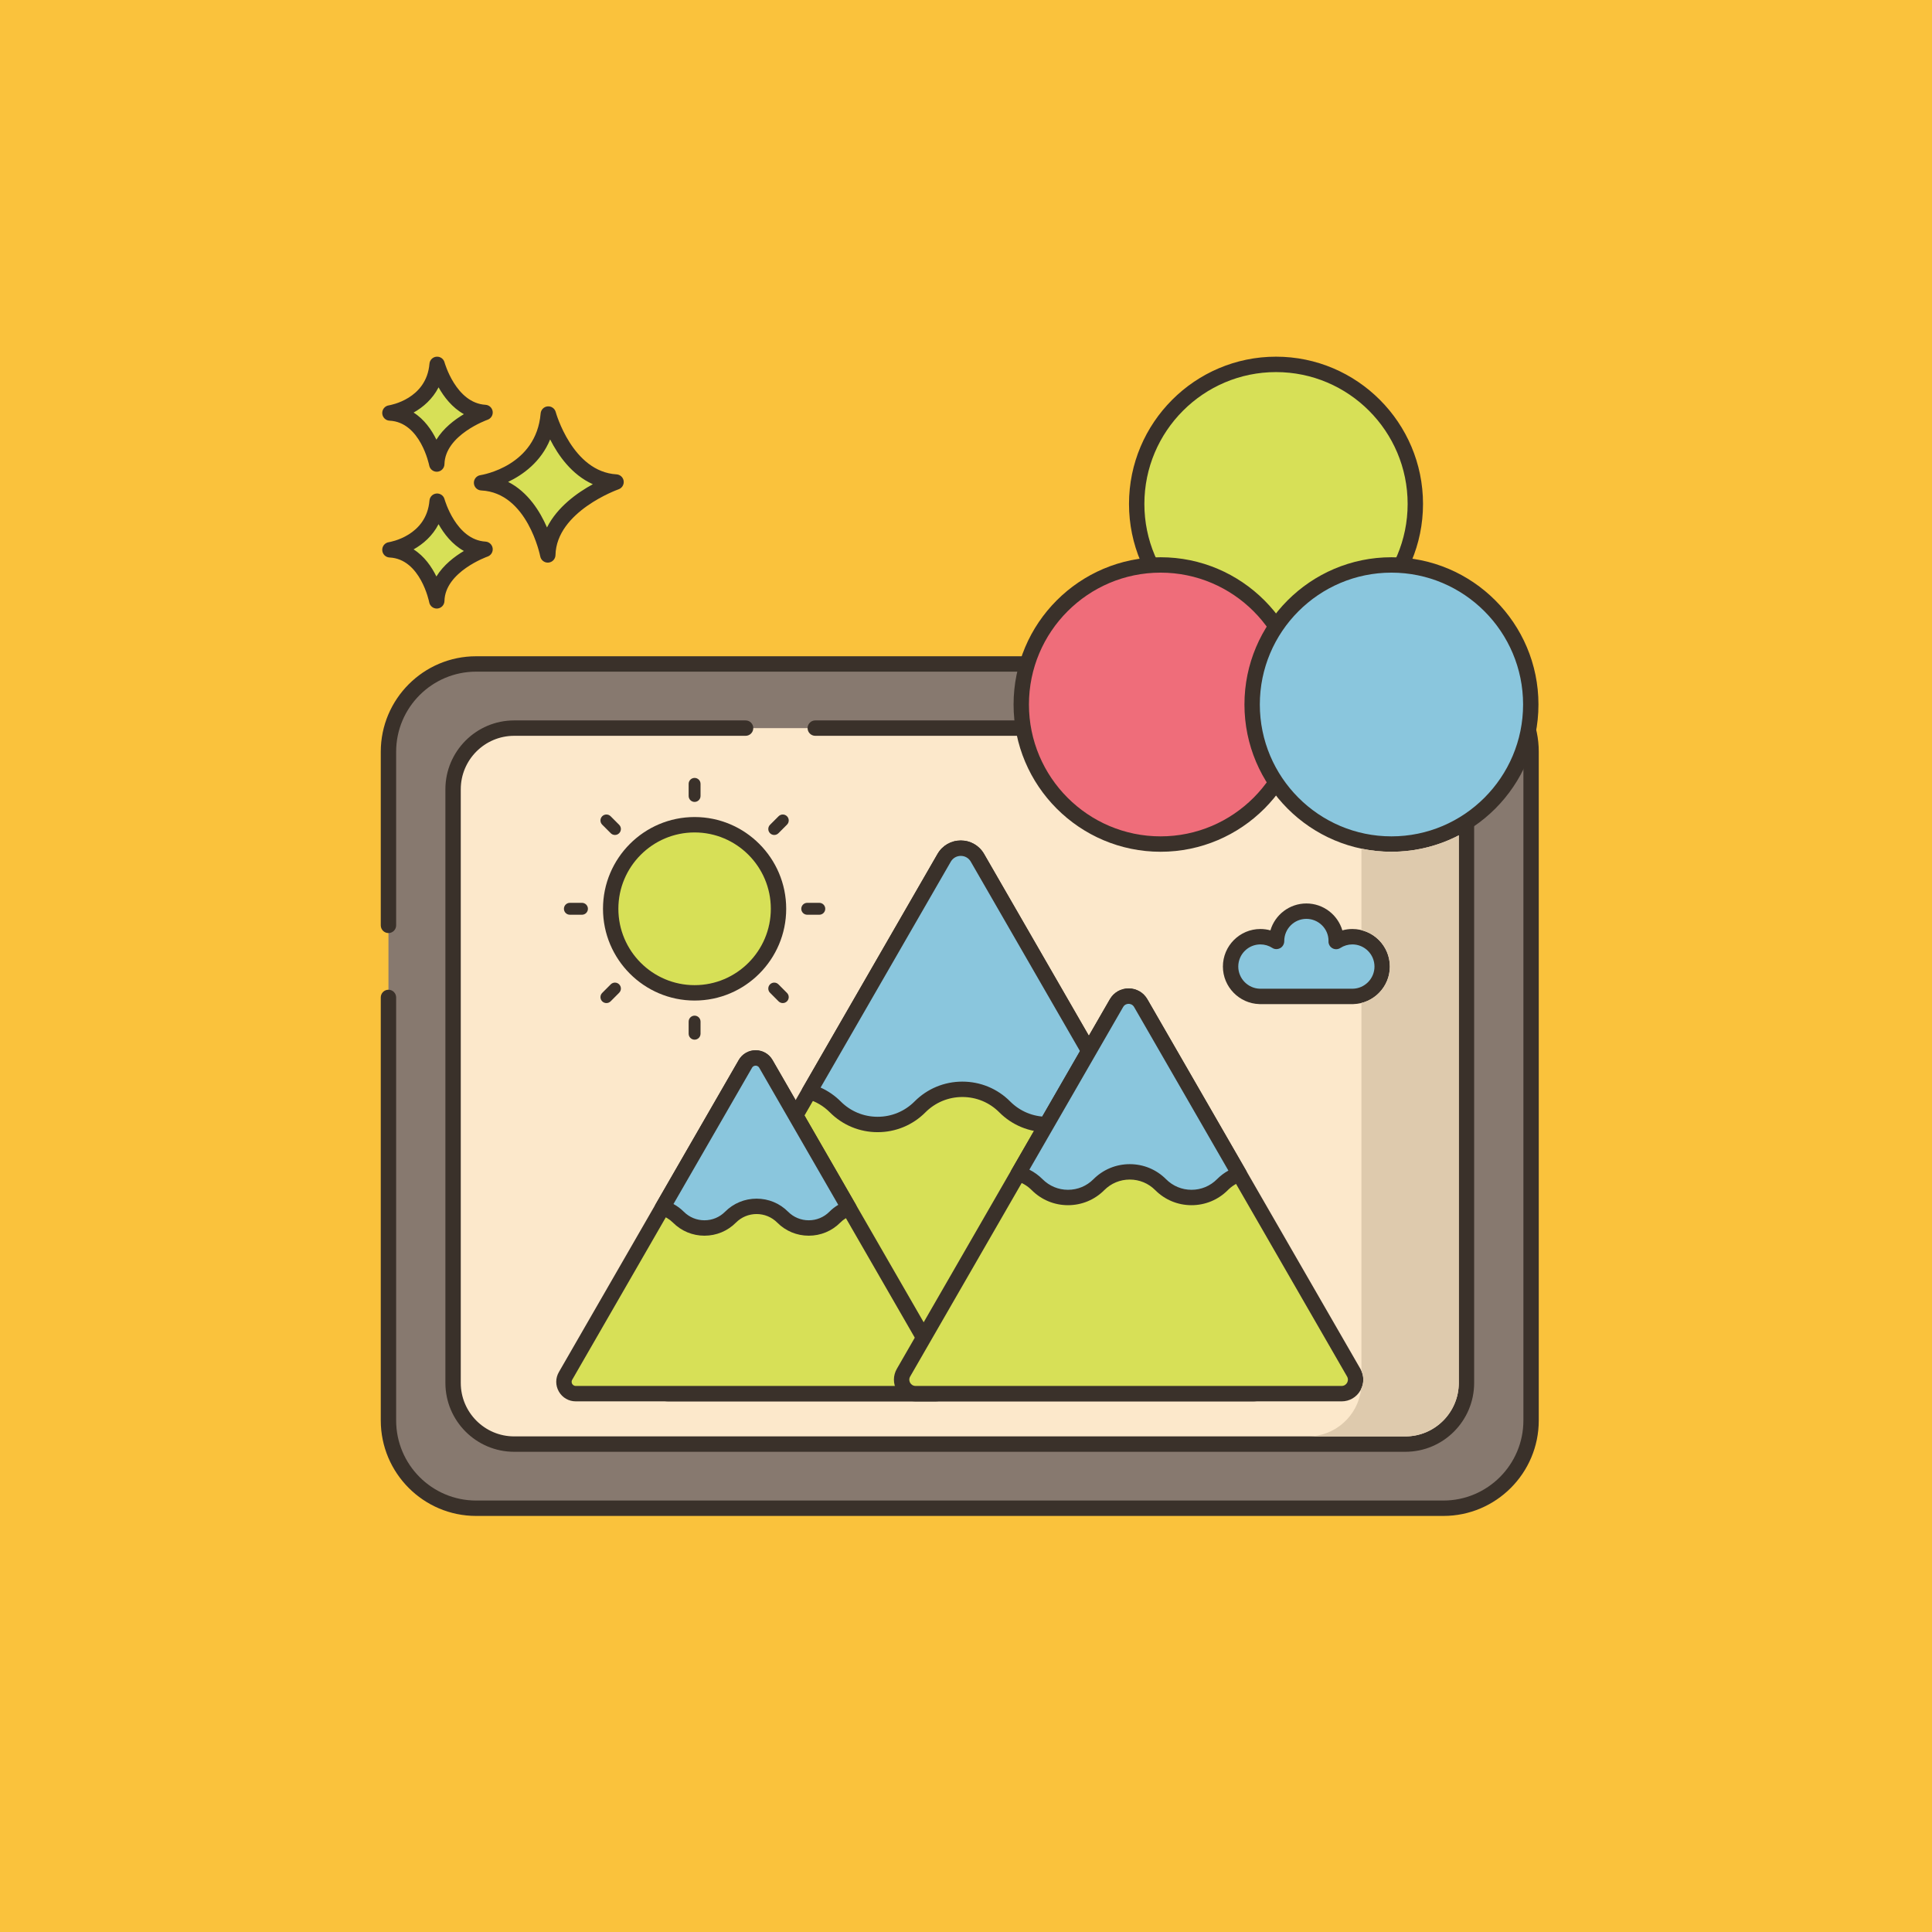 <?xml version="1.0" encoding="UTF-8"?>
<svg xmlns="http://www.w3.org/2000/svg" xmlns:xlink="http://www.w3.org/1999/xlink" width="810pt" height="810pt" viewBox="0 0 810 810" version="1.2">
<defs>  
<clipPath id="clip1">
  <path d="M 159.625 275 L 646 275 L 646 635.398 L 159.625 635.398 Z M 159.625 275 "/>
</clipPath>
<clipPath id="clip2">
  <path d="M 160 149.398 L 207 149.398 L 207 198 L 160 198 Z M 160 149.398 "/>
</clipPath>
<clipPath id="clip3">
  <path d="M 473 149.398 L 597 149.398 L 597 274 L 473 274 Z M 473 149.398 "/>
</clipPath>
</defs>
<g id="surface1">
<rect x="0" y="0" width="810" height="810" style="fill:rgb(100%,100%,100%);fill-opacity:1;stroke:none;"/>
<rect x="0" y="0" width="810" height="810" style="fill:rgb(100%,100%,100%);fill-opacity:1;stroke:none;"/>
<rect x="0" y="0" width="810" height="810" style="fill:rgb(98.039%,76.079%,23.529%);fill-opacity:1;stroke:none;"/>
<path style=" stroke:none;fill-rule:nonzero;fill:rgb(52.939%,47.449%,43.529%);fill-opacity:1;" d="M 605.164 278.363 L 199.609 278.363 C 179.316 278.363 162.863 294.844 162.863 315.172 L 162.863 595.527 C 162.863 615.859 179.316 632.336 199.609 632.336 L 605.164 632.336 C 625.461 632.336 641.91 615.859 641.91 595.527 L 641.91 315.172 C 641.91 294.844 625.461 278.363 605.164 278.363 Z M 605.164 278.363 "/>
<g clip-path="url(#clip1)" clip-rule="nonzero">
<path style=" stroke:none;fill-rule:nonzero;fill:rgb(22.749%,19.22%,16.469%);fill-opacity:1;" d="M 605.164 275.141 L 199.609 275.141 C 177.57 275.141 159.641 293.102 159.641 315.172 L 159.641 387.957 C 159.641 389.742 161.086 391.188 162.863 391.188 C 164.645 391.188 166.086 389.742 166.086 387.957 L 166.086 315.172 C 166.086 296.66 181.125 281.594 199.609 281.594 L 605.164 281.594 C 623.652 281.594 638.691 296.66 638.691 315.172 L 638.691 595.527 C 638.691 614.043 623.652 629.105 605.164 629.105 L 199.609 629.105 C 181.125 629.113 166.086 614.043 166.086 595.527 L 166.086 418.18 C 166.086 416.398 164.645 414.953 162.863 414.953 C 161.086 414.953 159.641 416.398 159.641 418.18 L 159.641 595.527 C 159.641 617.602 177.57 635.562 199.609 635.562 L 605.164 635.562 C 627.203 635.562 645.133 617.602 645.133 595.527 L 645.133 315.172 C 645.133 293.102 627.203 275.141 605.164 275.141 Z M 605.164 275.141 "/>
</g>
<path style=" stroke:none;fill-rule:nonzero;fill:rgb(98.819%,90.979%,79.61%);fill-opacity:1;" d="M 589.215 305.262 L 215.562 305.262 C 201.422 305.262 189.957 316.746 189.957 330.914 L 189.957 579.789 C 189.957 593.953 201.422 605.438 215.562 605.438 L 589.215 605.438 C 603.355 605.438 614.82 593.953 614.82 579.789 L 614.82 330.914 C 614.82 316.746 603.355 305.262 589.215 305.262 Z M 589.215 305.262 "/>
<path style=" stroke:none;fill-rule:nonzero;fill:rgb(22.749%,19.22%,16.469%);fill-opacity:1;" d="M 589.215 302.039 L 341.809 302.039 C 340.023 302.039 338.586 303.484 338.586 305.266 C 338.586 307.047 340.023 308.492 341.809 308.492 L 589.215 308.492 C 601.562 308.492 611.598 318.551 611.598 330.914 L 611.598 579.789 C 611.598 592.148 601.562 602.215 589.215 602.215 L 215.562 602.215 C 203.215 602.215 193.18 592.148 193.18 579.789 L 193.18 330.914 C 193.18 318.551 203.215 308.492 215.562 308.492 L 312.594 308.492 C 314.379 308.492 315.816 307.047 315.816 305.266 C 315.816 303.484 314.379 302.039 312.594 302.039 L 215.562 302.039 C 199.664 302.039 186.734 314.992 186.734 330.914 L 186.734 579.789 C 186.734 595.715 199.664 608.668 215.562 608.668 L 589.215 608.668 C 605.113 608.668 618.043 595.715 618.043 579.789 L 618.043 330.914 C 618.043 314.988 605.113 302.039 589.215 302.039 Z M 589.215 302.039 "/>
<path style=" stroke:none;fill-rule:nonzero;fill:rgb(84.309%,87.839%,34.119%);fill-opacity:1;" d="M 229.879 173.598 C 227.785 198.477 201.895 202.406 201.895 202.406 C 224.129 203.453 229.66 232.66 229.66 232.66 C 230.137 211.836 258.281 202.102 258.281 202.102 C 237.199 200.836 229.879 173.598 229.879 173.598 Z M 229.879 173.598 "/>
<path style=" stroke:none;fill-rule:nonzero;fill:rgb(22.749%,19.22%,16.469%);fill-opacity:1;" d="M 258.469 198.875 C 239.988 197.77 233.055 173.004 232.988 172.75 C 232.582 171.238 231.141 170.234 229.586 170.379 C 228.031 170.52 226.801 171.766 226.668 173.32 C 224.82 195.301 202.367 199.066 201.414 199.211 C 199.777 199.457 198.594 200.914 198.68 202.566 C 198.77 204.227 200.094 205.547 201.746 205.625 C 221.141 206.547 226.449 232.996 226.5 233.266 C 226.797 234.793 228.133 235.883 229.66 235.883 C 229.754 235.883 229.844 235.883 229.934 235.871 C 231.574 235.734 232.848 234.379 232.887 232.73 C 233.309 214.418 259.082 205.234 259.336 205.145 C 260.785 204.641 261.68 203.18 261.477 201.652 C 261.262 200.129 260.004 198.965 258.469 198.875 Z M 229.328 221.137 C 226.414 214.402 221.363 206.277 213.035 202.035 C 219.328 199.016 226.801 193.617 230.648 184.238 C 233.984 190.844 239.672 199.043 248.551 203.012 C 242.098 206.535 233.684 212.484 229.328 221.137 Z M 229.328 221.137 "/>
<path style=" stroke:none;fill-rule:nonzero;fill:rgb(84.309%,87.839%,34.119%);fill-opacity:1;" d="M 183.262 210.133 C 181.785 227.734 163.473 230.512 163.473 230.512 C 179.195 231.254 183.117 251.906 183.117 251.906 C 183.445 237.18 203.355 230.293 203.355 230.293 C 188.441 229.398 183.262 210.133 183.262 210.133 Z M 183.262 210.133 "/>
<path style=" stroke:none;fill-rule:nonzero;fill:rgb(22.749%,19.22%,16.469%);fill-opacity:1;" d="M 203.547 227.07 C 191.16 226.332 186.422 209.461 186.371 209.285 C 185.969 207.777 184.543 206.777 182.977 206.914 C 181.414 207.055 180.184 208.301 180.055 209.863 C 178.809 224.645 163.633 227.219 162.992 227.32 C 161.355 227.57 160.172 229.023 160.258 230.676 C 160.348 232.34 161.668 233.656 163.328 233.734 C 176.289 234.344 179.922 252.332 179.949 252.512 C 180.242 254.047 181.582 255.137 183.117 255.137 C 183.207 255.137 183.289 255.137 183.383 255.125 C 185.023 254.988 186.301 253.633 186.34 251.98 C 186.617 239.695 204.234 233.402 204.406 233.348 C 205.863 232.844 206.758 231.383 206.551 229.855 C 206.336 228.332 205.078 227.16 203.547 227.07 Z M 182.961 241.691 C 180.973 237.637 177.93 233.203 173.402 230.332 C 177.395 228.094 181.348 224.672 183.867 219.754 C 186.137 223.789 189.57 228.266 194.484 230.996 C 190.508 233.363 185.914 236.891 182.961 241.691 Z M 182.961 241.691 "/>
<path style=" stroke:none;fill-rule:nonzero;fill:rgb(84.309%,87.839%,34.119%);fill-opacity:1;" d="M 183.262 152.773 C 181.785 170.367 163.473 173.148 163.473 173.148 C 179.195 173.887 183.117 194.547 183.117 194.547 C 183.445 179.82 203.355 172.93 203.355 172.93 C 188.441 172.039 183.262 152.773 183.262 152.773 Z M 183.262 152.773 "/>
<g clip-path="url(#clip2)" clip-rule="nonzero">
<path style=" stroke:none;fill-rule:nonzero;fill:rgb(22.749%,19.22%,16.469%);fill-opacity:1;" d="M 203.547 169.715 C 191.16 168.969 186.422 152.094 186.371 151.922 C 185.969 150.414 184.535 149.41 182.977 149.551 C 181.414 149.691 180.184 150.934 180.055 152.5 C 178.809 167.281 163.633 169.852 162.992 169.953 C 161.355 170.207 160.172 171.656 160.258 173.312 C 160.348 174.969 161.668 176.293 163.324 176.371 C 176.289 176.98 179.914 194.973 179.949 195.148 C 180.242 196.684 181.582 197.777 183.117 197.777 C 183.207 197.777 183.293 197.77 183.383 197.766 C 185.027 197.629 186.301 196.273 186.34 194.621 C 186.617 182.34 204.234 176.047 204.414 175.984 C 205.863 175.48 206.762 174.016 206.551 172.492 C 206.336 170.969 205.078 169.805 203.547 169.715 Z M 182.961 184.328 C 180.973 180.277 177.93 175.84 173.402 172.969 C 177.395 170.734 181.348 167.309 183.871 162.395 C 186.141 166.422 189.57 170.902 194.484 173.637 C 190.508 176 185.914 179.523 182.961 184.328 Z M 182.961 184.328 "/>
</g>
<path style=" stroke:none;fill-rule:nonzero;fill:rgb(54.12%,77.649%,86.67%);fill-opacity:1;" d="M 566.984 392.715 C 564.48 392.715 562.156 393.461 560.195 394.734 C 560.195 394.668 560.207 394.598 560.207 394.527 C 560.207 387.609 554.613 382.008 547.703 382.008 C 540.809 382.008 535.207 387.609 535.207 394.527 C 535.207 394.594 535.211 394.66 535.219 394.734 C 533.262 393.461 530.934 392.715 528.426 392.715 C 521.523 392.715 515.93 398.324 515.93 405.242 C 515.93 412.105 521.445 417.668 528.281 417.754 L 528.281 417.758 L 567.133 417.758 L 567.133 417.754 C 573.965 417.668 579.484 412.105 579.484 405.242 C 579.484 398.324 573.887 392.715 566.984 392.715 Z M 566.984 392.715 "/>
<path style=" stroke:none;fill-rule:nonzero;fill:rgb(22.749%,19.22%,16.469%);fill-opacity:1;" d="M 566.984 389.488 C 565.555 389.488 564.145 389.684 562.785 390.059 C 560.863 383.547 554.828 378.781 547.703 378.781 C 540.582 378.781 534.551 383.547 532.629 390.059 C 531.27 389.684 529.859 389.488 528.426 389.488 C 519.762 389.488 512.707 396.555 512.707 405.234 C 512.707 413.723 519.531 420.73 527.98 420.969 C 528.074 420.98 528.18 420.988 528.281 420.988 L 567.133 420.988 C 567.234 420.988 567.336 420.98 567.438 420.969 C 575.883 420.73 582.707 413.73 582.707 405.234 C 582.707 396.555 575.652 389.488 566.984 389.488 Z M 567.094 414.527 C 567.031 414.527 566.965 414.527 566.902 414.531 L 528.516 414.531 C 528.449 414.527 528.383 414.527 528.32 414.527 C 523.262 414.465 519.152 410.293 519.152 405.242 C 519.152 400.113 523.312 395.949 528.426 395.949 C 530.219 395.949 531.957 396.465 533.461 397.441 C 534.457 398.09 535.727 398.055 536.773 397.48 C 537.812 396.902 538.445 395.719 538.43 394.531 C 538.43 389.406 542.59 385.234 547.703 385.234 C 552.824 385.234 556.984 389.41 556.984 394.402 C 556.984 394.465 556.973 394.629 556.973 394.688 C 556.957 395.883 557.594 396.984 558.637 397.562 C 559.676 398.137 560.953 398.09 561.949 397.441 C 563.453 396.465 565.191 395.949 566.984 395.949 C 572.098 395.949 576.258 400.117 576.258 405.242 C 576.262 410.293 572.152 414.465 567.094 414.527 Z M 567.094 414.527 "/>
<path style=" stroke:none;fill-rule:nonzero;fill:rgb(84.309%,87.839%,34.119%);fill-opacity:1;" d="M 532.309 572.211 L 466.492 458.016 L 409.789 359.637 C 406.684 354.266 398.949 354.266 395.844 359.637 L 339.348 457.668 L 339.328 457.668 L 273.324 572.211 C 270.219 577.582 274.102 584.301 280.301 584.301 L 525.332 584.301 C 531.531 584.301 535.414 577.582 532.309 572.211 Z M 532.309 572.211 "/>
<path style=" stroke:none;fill-rule:nonzero;fill:rgb(22.749%,19.22%,16.469%);fill-opacity:1;" d="M 535.102 570.598 L 412.574 358.02 C 410.539 354.488 406.887 352.383 402.82 352.383 C 398.746 352.383 395.098 354.488 393.059 358.023 L 336.695 455.812 C 336.641 455.891 336.59 455.969 336.543 456.055 L 270.539 570.594 C 268.496 574.125 268.496 578.336 270.527 581.867 C 272.566 585.41 276.223 587.523 280.301 587.523 L 525.34 587.523 C 529.418 587.523 533.074 585.41 535.113 581.867 C 537.145 578.336 537.137 574.125 535.102 570.598 Z M 529.527 578.645 C 528.652 580.164 527.086 581.066 525.34 581.066 L 280.301 581.066 C 278.555 581.066 276.98 580.164 276.109 578.645 C 275.242 577.137 275.246 575.332 276.113 573.828 L 341.988 459.527 C 342.039 459.449 342.094 459.371 342.137 459.289 L 398.633 361.25 C 399.508 359.738 401.074 358.836 402.82 358.836 C 404.566 358.836 406.125 359.738 406.996 361.25 L 529.523 573.832 C 530.391 575.34 530.391 577.137 529.527 578.645 Z M 529.527 578.645 "/>
<path style=" stroke:none;fill-rule:nonzero;fill:rgb(54.12%,77.649%,86.67%);fill-opacity:1;" d="M 409.789 359.637 C 406.684 354.27 398.949 354.27 395.844 359.637 L 339.328 457.672 L 339.348 457.672 C 343.32 458.805 347.051 460.93 350.184 464.074 C 355.102 468.992 361.516 471.449 367.938 471.449 C 374.371 471.449 380.805 468.992 385.707 464.074 C 390.617 459.152 397.051 456.699 403.473 456.699 C 409.906 456.699 416.34 459.152 421.242 464.074 C 426.141 468.992 432.574 471.449 439.008 471.449 C 445.449 471.449 451.879 468.992 456.777 464.074 C 459.602 461.23 462.941 459.215 466.5 458.016 Z M 409.789 359.637 "/>
<path style=" stroke:none;fill-rule:nonzero;fill:rgb(22.749%,19.22%,16.469%);fill-opacity:1;" d="M 469.289 456.402 L 412.582 358.02 C 410.539 354.488 406.891 352.383 402.82 352.383 C 398.754 352.383 395.098 354.488 393.059 358.023 L 336.543 456.059 C 335.969 457.059 335.98 458.285 336.555 459.289 C 336.984 460.039 337.695 460.566 338.512 460.789 C 342.094 461.82 345.262 463.691 347.918 466.355 C 353.27 471.715 360.383 474.668 367.945 474.668 C 375.531 474.668 382.652 471.715 387.988 466.355 C 392.129 462.207 397.629 459.926 403.48 459.926 C 409.344 459.926 414.84 462.207 418.965 466.355 C 424.309 471.715 431.43 474.668 439.016 474.668 C 446.602 474.668 453.723 471.715 459.062 466.348 C 461.465 463.934 464.312 462.156 467.527 461.074 C 468.445 460.762 469.18 460.062 469.52 459.152 C 469.855 458.25 469.77 457.238 469.289 456.402 Z M 454.492 461.793 C 450.371 465.934 444.871 468.215 439.008 468.215 C 433.145 468.215 427.645 465.934 423.523 461.793 C 418.188 456.43 411.066 453.473 403.473 453.473 C 395.906 453.473 388.781 456.426 383.43 461.793 C 379.305 465.934 373.801 468.215 367.945 468.215 C 362.098 468.215 356.605 465.934 352.473 461.793 C 350.027 459.344 347.16 457.367 344.039 455.965 L 398.633 361.25 C 399.512 359.738 401.074 358.836 402.82 358.836 C 404.566 358.836 406.125 359.738 406.996 361.25 L 461.871 456.445 C 459.148 457.801 456.676 459.598 454.492 461.793 Z M 454.492 461.793 "/>
<path style=" stroke:none;fill-rule:nonzero;fill:rgb(84.309%,87.839%,34.119%);fill-opacity:1;" d="M 396.492 576.863 L 355.988 506.582 L 321.094 446.035 C 319.18 442.73 314.418 442.73 312.504 446.035 L 277.738 506.371 L 277.727 506.371 L 266.055 526.625 L 254.312 547 L 237.105 576.863 C 235.199 580.168 237.586 584.301 241.398 584.301 L 392.203 584.301 C 396.012 584.301 398.398 580.164 396.492 576.863 Z M 396.492 576.863 "/>
<path style=" stroke:none;fill-rule:nonzero;fill:rgb(22.749%,19.22%,16.469%);fill-opacity:1;" d="M 399.285 575.242 L 323.879 444.414 C 322.395 441.855 319.75 440.332 316.797 440.332 C 313.844 440.332 311.203 441.859 309.719 444.422 L 275.062 504.559 C 275.02 504.621 274.98 504.688 274.941 504.754 L 251.523 545.387 L 234.32 575.242 C 232.836 577.801 232.836 580.859 234.309 583.426 C 235.785 585.992 238.438 587.523 241.398 587.523 L 392.203 587.523 C 395.16 587.523 397.809 585.992 399.289 583.426 C 400.762 580.859 400.762 577.805 399.285 575.242 Z M 393.707 580.199 C 393.555 580.461 393.109 581.066 392.203 581.066 L 241.398 581.066 C 240.492 581.066 240.043 580.461 239.891 580.199 C 239.746 579.941 239.449 579.258 239.898 578.473 L 280.406 508.176 C 280.449 508.113 280.488 508.047 280.527 507.984 L 315.297 447.656 C 315.75 446.871 316.5 446.785 316.797 446.785 C 317.098 446.785 317.848 446.871 318.301 447.648 L 393.699 578.477 C 394.148 579.258 393.852 579.941 393.707 580.199 Z M 393.707 580.199 "/>
<path style=" stroke:none;fill-rule:nonzero;fill:rgb(54.12%,77.649%,86.67%);fill-opacity:1;" d="M 321.094 446.035 C 319.18 442.73 314.418 442.73 312.504 446.035 L 277.727 506.371 L 277.738 506.371 C 280.184 507.062 282.48 508.371 284.406 510.309 C 287.434 513.336 291.383 514.844 295.332 514.844 C 299.293 514.844 303.254 513.336 306.27 510.309 C 309.289 507.277 313.25 505.77 317.199 505.77 C 321.164 505.77 325.121 507.277 328.137 510.309 C 331.152 513.336 335.113 514.844 339.074 514.844 C 343.035 514.844 346.988 513.336 350.004 510.309 C 351.742 508.555 353.801 507.316 355.988 506.582 Z M 321.094 446.035 "/>
<path style=" stroke:none;fill-rule:nonzero;fill:rgb(22.749%,19.22%,16.469%);fill-opacity:1;" d="M 358.777 504.969 L 323.879 444.414 C 322.395 441.859 319.75 440.332 316.801 440.332 C 313.848 440.332 311.203 441.859 309.719 444.422 L 274.941 504.754 C 274.363 505.754 274.371 506.98 274.945 507.984 C 275.375 508.73 276.082 509.262 276.891 509.48 C 278.883 510.059 280.652 511.105 282.133 512.582 C 285.664 516.125 290.352 518.07 295.336 518.07 C 300.34 518.07 305.031 516.125 308.551 512.582 C 310.859 510.27 313.934 508.992 317.203 508.992 C 320.477 508.992 323.555 510.27 325.859 512.582 C 329.379 516.125 334.07 518.07 339.074 518.07 C 344.074 518.07 348.766 516.125 352.293 512.578 C 353.629 511.227 355.223 510.242 357.012 509.637 C 357.93 509.328 358.656 508.621 359 507.719 C 359.34 506.816 359.262 505.805 358.777 504.969 Z M 347.727 508.027 C 345.422 510.344 342.344 511.613 339.074 511.613 C 335.801 511.613 332.723 510.344 330.418 508.027 C 326.898 504.488 322.207 502.543 317.203 502.543 C 312.215 502.543 307.52 504.488 303.984 508.027 C 301.68 510.344 298.609 511.613 295.336 511.613 C 292.074 511.613 289.004 510.344 286.688 508.023 C 285.406 506.738 283.941 505.652 282.359 504.789 L 315.297 447.656 C 315.75 446.871 316.5 446.785 316.801 446.785 C 317.105 446.785 317.848 446.871 318.301 447.648 L 351.441 505.137 C 350.082 505.938 348.828 506.914 347.727 508.027 Z M 347.727 508.027 "/>
<path style=" stroke:none;fill-rule:nonzero;fill:rgb(84.309%,87.839%,34.119%);fill-opacity:1;" d="M 567.547 575.492 L 519.59 492.266 L 478.258 420.566 C 475.996 416.656 470.359 416.656 468.094 420.566 L 426.918 492.012 L 426.906 492.012 L 378.805 575.492 C 376.543 579.402 379.367 584.293 383.887 584.293 L 562.469 584.293 C 566.984 584.301 569.809 579.402 567.547 575.492 Z M 567.547 575.492 "/>
<path style=" stroke:none;fill-rule:nonzero;fill:rgb(22.749%,19.22%,16.469%);fill-opacity:1;" d="M 570.34 573.875 L 481.043 418.953 C 479.398 416.105 476.457 414.406 473.18 414.406 C 469.895 414.406 466.953 416.105 465.309 418.957 L 424.25 490.191 C 424.207 490.258 424.16 490.332 424.121 490.398 L 376.016 573.871 C 374.371 576.719 374.367 580.121 376.004 582.973 C 377.652 585.824 380.598 587.527 383.887 587.527 L 562.469 587.527 C 565.758 587.527 568.707 585.824 570.344 582.965 C 571.984 580.121 571.984 576.719 570.34 573.875 Z M 564.762 579.742 C 564.531 580.141 563.852 581.066 562.469 581.066 L 383.887 581.066 C 382.508 581.066 381.824 580.141 381.59 579.742 C 381.363 579.348 380.906 578.293 381.594 577.105 L 429.582 493.836 C 429.625 493.766 429.672 493.699 429.711 493.625 L 470.883 422.188 C 471.574 420.992 472.719 420.863 473.18 420.863 C 473.637 420.863 474.777 420.992 475.465 422.18 L 564.762 577.109 C 565.445 578.293 564.992 579.348 564.762 579.742 Z M 564.762 579.742 "/>
<path style=" stroke:none;fill-rule:nonzero;fill:rgb(54.12%,77.649%,86.67%);fill-opacity:1;" d="M 478.258 420.57 C 475.996 416.656 470.359 416.656 468.094 420.57 L 426.906 492.012 L 426.918 492.012 C 429.816 492.844 432.535 494.391 434.816 496.68 C 438.398 500.266 443.074 502.055 447.758 502.055 C 452.445 502.055 457.141 500.266 460.707 496.68 C 464.289 493.094 468.977 491.309 473.66 491.309 C 478.348 491.309 483.035 493.094 486.605 496.68 C 490.18 500.266 494.863 502.055 499.555 502.055 C 504.25 502.055 508.938 500.266 512.504 496.68 C 514.559 494.609 516.996 493.141 519.59 492.266 Z M 478.258 420.57 "/>
<path style=" stroke:none;fill-rule:nonzero;fill:rgb(22.749%,19.22%,16.469%);fill-opacity:1;" d="M 522.375 490.652 L 481.043 418.953 C 479.398 416.105 476.457 414.406 473.18 414.406 C 469.895 414.406 466.953 416.105 465.309 418.957 L 424.121 490.398 C 423.547 491.398 423.547 492.629 424.129 493.625 C 424.555 494.379 425.262 494.91 426.074 495.129 C 428.535 495.84 430.711 497.129 432.543 498.961 C 436.613 503.035 442.02 505.281 447.758 505.281 C 453.52 505.281 458.93 503.035 462.984 498.961 C 465.84 496.105 469.625 494.535 473.652 494.535 C 477.691 494.535 481.48 496.105 484.32 498.957 C 488.383 503.035 493.789 505.281 499.551 505.281 C 505.312 505.281 510.723 503.035 514.781 498.957 C 516.438 497.293 518.395 496.07 520.613 495.324 C 521.523 495.016 522.258 494.309 522.598 493.402 C 522.938 492.5 522.855 491.492 522.375 490.652 Z M 510.219 494.398 C 507.375 497.254 503.59 498.828 499.555 498.828 C 495.516 498.828 491.73 497.254 488.887 494.398 C 484.824 490.32 479.414 488.078 473.66 488.078 C 467.91 488.078 462.5 490.32 458.426 494.398 C 455.586 497.254 451.797 498.828 447.758 498.828 C 443.742 498.828 439.953 497.254 437.102 494.395 C 435.477 492.77 433.605 491.414 431.574 490.387 L 470.883 422.188 C 471.578 420.992 472.719 420.863 473.18 420.863 C 473.637 420.863 474.777 420.992 475.473 422.188 L 515.008 490.77 C 513.254 491.738 511.656 492.953 510.219 494.398 Z M 510.219 494.398 "/>
<path style=" stroke:none;fill-rule:nonzero;fill:rgb(84.309%,87.839%,34.119%);fill-opacity:1;" d="M 593.387 211.281 C 593.387 243.598 567.234 269.789 534.973 269.789 C 502.715 269.789 476.562 243.598 476.562 211.281 C 476.562 178.965 502.715 152.773 534.973 152.773 C 567.234 152.773 593.387 178.965 593.387 211.281 Z M 593.387 211.281 "/>
<g clip-path="url(#clip3)" clip-rule="nonzero">
<path style=" stroke:none;fill-rule:nonzero;fill:rgb(22.749%,19.22%,16.469%);fill-opacity:1;" d="M 534.973 149.539 C 500.992 149.539 473.34 177.238 473.34 211.281 C 473.34 245.324 500.992 273.016 534.973 273.016 C 568.957 273.016 596.605 245.324 596.605 211.281 C 596.605 177.238 568.957 149.539 534.973 149.539 Z M 534.973 266.562 C 504.547 266.562 479.785 241.766 479.785 211.281 C 479.785 180.797 504.547 156 534.973 156 C 565.406 156 590.16 180.797 590.16 211.281 C 590.16 241.766 565.406 266.562 534.973 266.562 Z M 534.973 266.562 "/>
</g>
<path style=" stroke:none;fill-rule:nonzero;fill:rgb(93.729%,42.749%,47.839%);fill-opacity:1;" d="M 544.164 286.055 C 549.328 317.945 527.699 347.992 495.855 353.164 C 464.02 358.336 434.023 336.676 428.859 304.777 C 423.703 272.883 445.328 242.836 477.168 237.668 C 509.008 232.496 539.004 254.16 544.164 286.055 Z M 544.164 286.055 "/>
<path style=" stroke:none;fill-rule:nonzero;fill:rgb(22.749%,19.22%,16.469%);fill-opacity:1;" d="M 486.578 233.629 C 452.59 233.629 424.945 261.32 424.945 295.363 C 424.945 329.406 452.59 357.105 486.578 357.105 C 520.562 357.105 548.207 329.406 548.207 295.363 C 548.207 261.32 520.562 233.629 486.578 233.629 Z M 486.578 350.648 C 456.148 350.648 431.391 325.848 431.391 295.363 C 431.391 264.887 456.148 240.082 486.578 240.082 C 517.008 240.082 541.766 264.887 541.766 295.363 C 541.766 325.848 517.008 350.648 486.578 350.648 Z M 486.578 350.648 "/>
<path style=" stroke:none;fill-rule:nonzero;fill:rgb(54.12%,77.649%,86.67%);fill-opacity:1;" d="M 605.906 241.305 C 635.719 253.684 649.867 287.918 637.508 317.777 C 625.152 347.637 590.973 361.805 561.164 349.434 C 531.359 337.055 517.211 302.816 529.562 272.961 C 541.922 243.098 576.102 228.926 605.906 241.305 Z M 605.906 241.305 "/>
<path style=" stroke:none;fill-rule:nonzero;fill:rgb(22.749%,19.22%,16.469%);fill-opacity:1;" d="M 583.375 233.629 C 549.387 233.629 521.742 261.32 521.742 295.363 C 521.742 329.406 549.387 357.105 583.375 357.105 C 617.359 357.105 645.004 329.406 645.004 295.363 C 645.004 261.32 617.359 233.629 583.375 233.629 Z M 583.375 350.648 C 552.941 350.648 528.188 325.848 528.188 295.363 C 528.188 264.887 552.941 240.082 583.375 240.082 C 613.805 240.082 638.562 264.887 638.562 295.363 C 638.562 325.848 613.801 350.648 583.375 350.648 Z M 583.375 350.648 "/>
<path style=" stroke:none;fill-rule:nonzero;fill:rgb(84.309%,87.839%,34.119%);fill-opacity:1;" d="M 291.215 345.773 C 271.785 345.773 256.031 361.547 256.031 381.016 C 256.031 400.477 271.785 416.25 291.215 416.25 C 310.641 416.25 326.395 400.477 326.395 381.016 C 326.395 361.547 310.641 345.773 291.215 345.773 Z M 291.215 345.773 "/>
<path style=" stroke:none;fill-rule:nonzero;fill:rgb(22.749%,19.22%,16.469%);fill-opacity:1;" d="M 291.215 342.547 C 270.039 342.547 252.809 359.805 252.809 381.016 C 252.809 402.227 270.039 419.484 291.215 419.484 C 312.387 419.484 329.617 402.227 329.617 381.016 C 329.617 359.805 312.387 342.547 291.215 342.547 Z M 291.215 413.031 C 273.59 413.031 259.254 398.668 259.254 381.016 C 259.254 363.363 273.59 349.004 291.215 349.004 C 308.836 349.004 323.172 363.363 323.172 381.016 C 323.172 398.668 308.836 413.031 291.215 413.031 Z M 291.215 413.031 "/>
<path style=" stroke:none;fill-rule:nonzero;fill:rgb(22.749%,19.22%,16.469%);fill-opacity:1;" d="M 291.215 326.145 C 289.836 326.145 288.719 327.262 288.719 328.637 L 288.719 333.715 C 288.719 335.094 289.836 336.207 291.215 336.207 C 292.59 336.207 293.703 335.094 293.703 333.715 L 293.703 328.637 C 293.703 327.262 292.59 326.145 291.215 326.145 Z M 291.215 326.145 "/>
<path style=" stroke:none;fill-rule:nonzero;fill:rgb(22.749%,19.22%,16.469%);fill-opacity:1;" d="M 291.215 425.816 C 289.836 425.816 288.719 426.938 288.719 428.316 L 288.719 433.387 C 288.719 434.766 289.836 435.887 291.215 435.887 C 292.59 435.887 293.703 434.766 293.703 433.387 L 293.703 428.316 C 293.703 426.938 292.59 425.816 291.215 425.816 Z M 291.215 425.816 "/>
<path style=" stroke:none;fill-rule:nonzero;fill:rgb(22.749%,19.22%,16.469%);fill-opacity:1;" d="M 329.949 342.215 C 328.977 341.242 327.398 341.242 326.426 342.215 L 322.84 345.801 C 321.871 346.777 321.871 348.359 322.84 349.332 C 323.812 350.309 325.395 350.309 326.367 349.332 L 329.949 345.746 C 330.922 344.77 330.922 343.191 329.949 342.215 Z M 329.949 342.215 "/>
<path style=" stroke:none;fill-rule:nonzero;fill:rgb(22.749%,19.22%,16.469%);fill-opacity:1;" d="M 259.582 412.691 C 258.609 411.719 257.031 411.719 256.059 412.691 L 252.48 416.281 C 251.504 417.254 251.504 418.84 252.48 419.816 C 253.453 420.785 255.031 420.785 256.004 419.816 L 259.582 416.223 C 260.559 415.25 260.559 413.668 259.582 412.691 Z M 259.582 412.691 "/>
<path style=" stroke:none;fill-rule:nonzero;fill:rgb(22.749%,19.22%,16.469%);fill-opacity:1;" d="M 343.496 378.516 L 338.434 378.516 C 337.055 378.516 335.941 379.637 335.941 381.016 C 335.941 382.395 337.055 383.508 338.434 383.508 L 343.496 383.508 C 344.875 383.508 345.992 382.395 345.992 381.016 C 345.992 379.637 344.875 378.516 343.496 378.516 Z M 343.496 378.516 "/>
<path style=" stroke:none;fill-rule:nonzero;fill:rgb(22.749%,19.22%,16.469%);fill-opacity:1;" d="M 243.992 378.516 L 238.926 378.516 C 237.547 378.516 236.43 379.637 236.43 381.016 C 236.43 382.395 237.547 383.508 238.926 383.508 L 243.992 383.508 C 245.367 383.508 246.488 382.395 246.488 381.016 C 246.488 379.637 245.367 378.516 243.992 378.516 Z M 243.992 378.516 "/>
<path style=" stroke:none;fill-rule:nonzero;fill:rgb(22.749%,19.22%,16.469%);fill-opacity:1;" d="M 329.941 416.281 L 326.363 412.691 C 325.391 411.719 323.812 411.719 322.84 412.691 C 321.863 413.668 321.863 415.25 322.84 416.223 L 326.418 419.816 C 327.391 420.785 328.969 420.785 329.941 419.816 C 330.922 418.84 330.922 417.254 329.941 416.281 Z M 329.941 416.281 "/>
<path style=" stroke:none;fill-rule:nonzero;fill:rgb(22.749%,19.22%,16.469%);fill-opacity:1;" d="M 259.582 345.801 L 256.004 342.215 C 255.031 341.242 253.453 341.242 252.48 342.215 C 251.504 343.191 251.504 344.77 252.48 345.746 L 256.059 349.332 C 257.031 350.309 258.609 350.309 259.582 349.332 C 260.559 348.359 260.559 346.777 259.582 345.801 Z M 259.582 345.801 "/>
<path style=" stroke:none;fill-rule:nonzero;fill:rgb(87.059%,79.219%,67.839%);fill-opacity:1;" d="M 583.375 357.105 C 579.055 357.105 574.848 356.656 570.785 355.793 L 570.785 389.988 C 577.641 391.664 582.707 397.859 582.707 405.242 C 582.707 412.559 577.617 418.801 570.785 420.5 L 570.785 574.762 C 571.883 577.215 571.84 579.969 570.637 582.379 C 569.344 593.523 559.852 602.219 548.398 602.219 L 589.215 602.219 C 601.551 602.219 611.602 592.148 611.602 579.801 L 611.602 350.223 C 603.137 354.613 593.531 357.105 583.375 357.105 Z M 583.375 357.105 "/>
</g>
</svg>